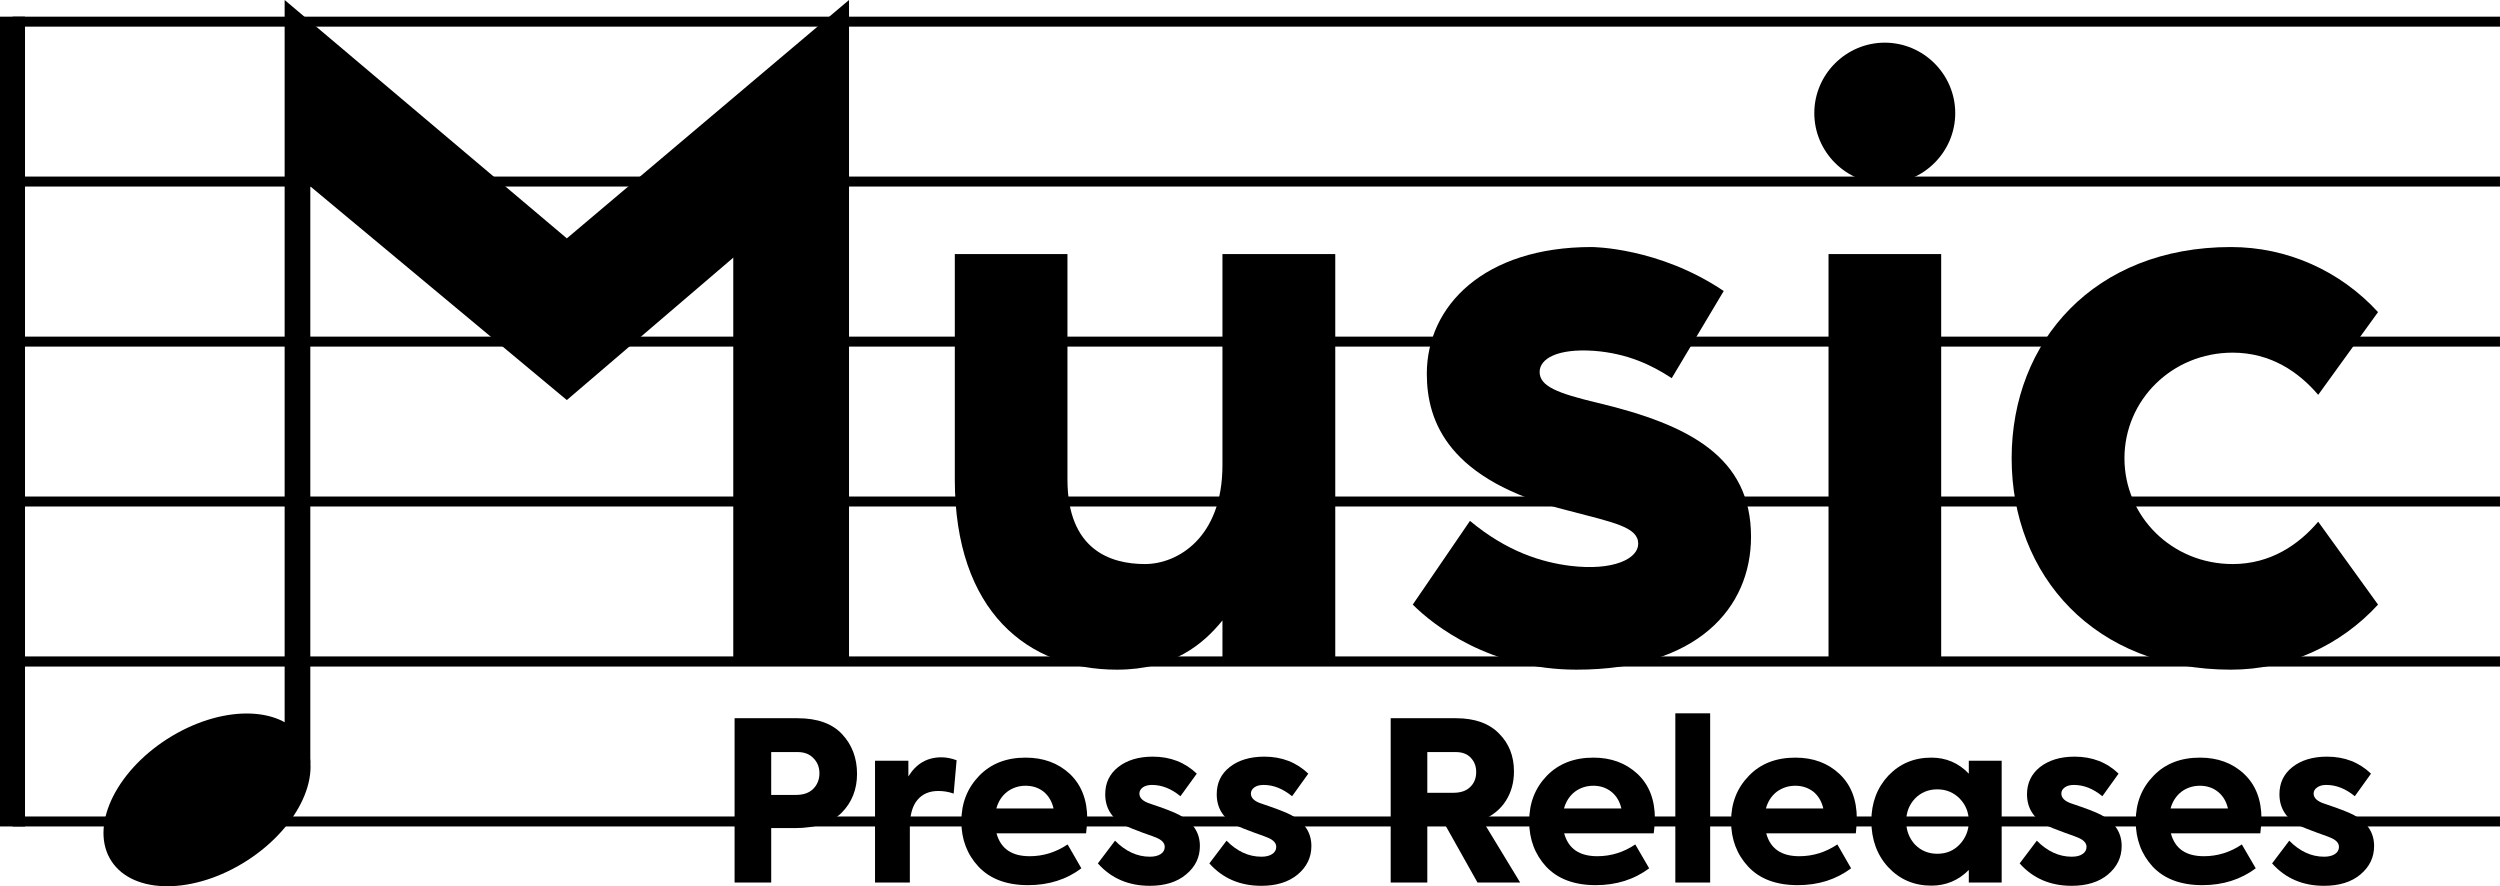 <?xml version="1.0" encoding="UTF-8" standalone="no"?>
<svg
   xmlns:dc="http://purl.org/dc/elements/1.1/"
   xmlns:cc="http://creativecommons.org/ns#"
   xmlns:rdf="http://www.w3.org/1999/02/22-rdf-syntax-ns#"
   xmlns:svg="http://www.w3.org/2000/svg"
   xmlns="http://www.w3.org/2000/svg"
   xml:space="preserve"
   width="400"
   height="141.796"
   version="1.1"
   style="clip-rule:evenodd;fill-rule:evenodd;image-rendering:optimizeQuality;shape-rendering:geometricPrecision;text-rendering:geometricPrecision"
   viewBox="0 0 152.91 54.132"
   id="svg61">
 <defs
   id="defs4">
  <style
   type="text/css"
   id="style2">
   <![CDATA[
    .fil1 {fill:black}
    .fil0 {fill:black;fill-rule:nonzero}
   ]]>
  </style>
 </defs>
 <g
   id="Layer_x0020_1"
   transform="translate(0,-0.037)">
  <g
   id="_2089674335312">
   <g
   id="g9">
    <polygon
   class="fil0"
   points="0.77,1.02 152.91,1.02 152.91,1.63 0.77,1.63 "
   id="polygon7" />
   </g>
   <g
   id="g13">
    <polygon
   class="fil0"
   points="0.77,10.8 152.91,10.8 152.91,11.41 0.77,11.41 "
   id="polygon11" />
   </g>
   <g
   id="g17">
    <polygon
   class="fil0"
   points="0.77,20.59 152.91,20.59 152.91,21.2 0.77,21.2 "
   id="polygon15" />
   </g>
   <g
   id="g21">
    <polygon
   class="fil0"
   points="0.77,30.37 152.91,30.37 152.91,30.98 0.77,30.98 "
   id="polygon19" />
   </g>
   <g
   id="g25">
    <polygon
   class="fil0"
   points="0.77,40.15 152.91,40.15 152.91,40.77 0.77,40.77 "
   id="polygon23" />
   </g>
   <g
   id="g29">
    <polygon
   class="fil0"
   points="0.77,49.94 152.91,49.94 152.91,50.55 0.77,50.55 "
   id="polygon27" />
   </g>
   <polygon
   class="fil0"
   points="0,50.55 0,1.02 1.53,1.02 1.53,50.55 "
   id="polygon31" />
   <ellipse
   class="fil1"
   transform="matrix(0.43,-0.258,0.248,0.447,12.662,48.924)"
   rx="13.84"
   ry="8.71"
   id="ellipse33"
   cx="0"
   cy="0" />
   <path
   class="fil0"
   d="m 44.93,43.93 h 3.85 c 1.22,0 2.13,0.33 2.73,0.98 0.6,0.64 0.91,1.45 0.91,2.42 0,0.96 -0.32,1.75 -0.94,2.38 -0.63,0.62 -1.58,0.94 -2.87,0.94 h -1.44 v 3.33 h -2.24 z m 2.24,4.69 h 1.52 c 0.45,0 0.8,-0.12 1.05,-0.37 C 49.99,48 50.12,47.68 50.12,47.3 50.12,46.93 50,46.62 49.75,46.37 49.51,46.12 49.19,46 48.79,46 h -1.62 z"
   id="path35" />
   <path
   id="1"
   class="fil0"
   d="m 55.65,53.98 h -2.13 v -7.45 h 2.04 v 0.96 c 0.48,-0.78 1.15,-1.17 2.02,-1.17 0.29,0 0.6,0.06 0.93,0.18 l -0.18,2.04 c -0.31,-0.11 -0.62,-0.16 -0.94,-0.16 -0.54,0 -0.97,0.18 -1.28,0.55 -0.3,0.36 -0.46,0.91 -0.46,1.65 z" />
   <path
   id="2"
   class="fil0"
   d="m 66.5,50.08 c 0,0.21 -0.03,0.51 -0.07,0.89 h -5.48 c 0.26,0.94 0.93,1.4 2.03,1.4 0.83,0 1.6,-0.24 2.32,-0.72 l 0.84,1.46 c -0.9,0.68 -1.99,1.03 -3.26,1.03 -1.31,0 -2.32,-0.38 -3.03,-1.13 -0.7,-0.75 -1.05,-1.68 -1.05,-2.77 0,-1.12 0.37,-2.04 1.09,-2.79 0.72,-0.74 1.66,-1.11 2.84,-1.11 1.09,0 1.99,0.33 2.71,1 0.7,0.67 1.06,1.58 1.06,2.74 z m -2.66,-1.65 c -0.3,-0.24 -0.67,-0.37 -1.11,-0.37 -0.43,0 -0.81,0.13 -1.13,0.37 -0.32,0.25 -0.54,0.59 -0.66,1.02 h 3.5 c -0.1,-0.43 -0.3,-0.77 -0.6,-1.02 z" />
   <path
   id="3"
   class="fil0"
   d="m 70.33,54.18 c -1.31,0 -2.37,-0.46 -3.18,-1.37 l 1.05,-1.39 c 0.64,0.65 1.35,0.98 2.13,0.98 0.27,0 0.49,-0.05 0.66,-0.16 0.17,-0.11 0.25,-0.26 0.25,-0.44 0,-0.22 -0.15,-0.4 -0.46,-0.54 -0.1,-0.05 -0.4,-0.16 -0.89,-0.33 -0.52,-0.2 -0.84,-0.32 -0.96,-0.38 -0.89,-0.42 -1.33,-1.08 -1.33,-1.97 0,-0.69 0.26,-1.24 0.79,-1.66 0.53,-0.42 1.24,-0.64 2.12,-0.64 1.07,0 1.97,0.35 2.69,1.04 l -1,1.38 c -0.56,-0.46 -1.14,-0.69 -1.74,-0.69 -0.23,0 -0.42,0.05 -0.56,0.15 -0.14,0.1 -0.21,0.23 -0.21,0.38 0,0.27 0.22,0.48 0.67,0.62 0.83,0.28 1.42,0.5 1.76,0.68 0.85,0.45 1.27,1.08 1.27,1.91 0,0.69 -0.28,1.27 -0.85,1.74 -0.55,0.46 -1.29,0.69 -2.21,0.69 z" />
   <path
   id="4"
   class="fil0"
   d="m 77.15,54.18 c -1.31,0 -2.37,-0.46 -3.18,-1.37 l 1.05,-1.39 c 0.64,0.65 1.35,0.98 2.13,0.98 0.27,0 0.49,-0.05 0.66,-0.16 0.17,-0.11 0.25,-0.26 0.25,-0.44 0,-0.22 -0.15,-0.4 -0.46,-0.54 -0.1,-0.05 -0.39,-0.16 -0.88,-0.33 -0.53,-0.2 -0.85,-0.32 -0.97,-0.38 -0.89,-0.42 -1.33,-1.08 -1.33,-1.97 0,-0.69 0.26,-1.24 0.79,-1.66 0.53,-0.42 1.24,-0.64 2.12,-0.64 1.08,0 1.97,0.35 2.69,1.04 l -0.99,1.38 c -0.57,-0.46 -1.14,-0.69 -1.74,-0.69 -0.24,0 -0.43,0.05 -0.57,0.15 -0.14,0.1 -0.21,0.23 -0.21,0.38 0,0.27 0.22,0.48 0.67,0.62 0.83,0.28 1.42,0.5 1.77,0.68 0.84,0.45 1.26,1.08 1.26,1.91 0,0.69 -0.28,1.27 -0.84,1.74 -0.56,0.46 -1.29,0.69 -2.22,0.69 z" />
   <path
   id="5"
   class="fil0"
   d="M 92.98,53.98 H 90.37 L 88.4,50.47 h -1.1 v 3.51 H 85.06 V 43.93 h 4 c 1.15,0 2.03,0.32 2.63,0.94 0.61,0.61 0.91,1.38 0.91,2.31 0,0.67 -0.16,1.27 -0.49,1.79 -0.33,0.53 -0.82,0.92 -1.45,1.19 z M 89.04,46 H 87.3 v 2.49 h 1.59 c 0.46,0 0.8,-0.12 1.04,-0.36 0.24,-0.23 0.36,-0.54 0.36,-0.91 0,-0.35 -0.11,-0.64 -0.33,-0.87 C 89.74,46.11 89.43,46 89.04,46 Z" />
   <path
   id="6"
   class="fil0"
   d="m 101.22,50.08 c 0,0.21 -0.02,0.51 -0.07,0.89 h -5.48 c 0.26,0.94 0.93,1.4 2.03,1.4 0.83,0 1.61,-0.24 2.32,-0.72 l 0.85,1.46 c -0.91,0.68 -2,1.03 -3.27,1.03 -1.31,0 -2.32,-0.38 -3.03,-1.13 -0.69,-0.75 -1.04,-1.68 -1.04,-2.77 0,-1.12 0.36,-2.04 1.08,-2.79 0.72,-0.74 1.67,-1.11 2.85,-1.11 1.08,0 1.98,0.33 2.7,1 0.71,0.67 1.06,1.58 1.06,2.74 z m -2.66,-1.65 c -0.3,-0.24 -0.67,-0.37 -1.1,-0.37 -0.44,0 -0.82,0.13 -1.14,0.37 -0.32,0.25 -0.54,0.59 -0.66,1.02 h 3.51 c -0.1,-0.43 -0.3,-0.77 -0.61,-1.02 z" />
   <polygon
   id="7"
   class="fil0"
   points="102.47,53.98 102.47,43.63 104.6,43.63 104.6,53.98 " />
   <path
   id="8"
   class="fil0"
   d="m 113.57,50.08 c 0,0.21 -0.02,0.51 -0.06,0.89 h -5.48 c 0.25,0.94 0.93,1.4 2.02,1.4 0.84,0 1.61,-0.24 2.33,-0.72 l 0.84,1.46 c -0.91,0.68 -1.99,1.03 -3.26,1.03 -1.32,0 -2.33,-0.38 -3.03,-1.13 -0.7,-0.75 -1.05,-1.68 -1.05,-2.77 0,-1.12 0.36,-2.04 1.09,-2.79 0.71,-0.74 1.66,-1.11 2.84,-1.11 1.09,0 1.99,0.33 2.7,1 0.71,0.67 1.06,1.58 1.06,2.74 z m -2.65,-1.65 c -0.31,-0.24 -0.68,-0.37 -1.11,-0.37 -0.44,0 -0.81,0.13 -1.14,0.37 -0.32,0.25 -0.54,0.59 -0.66,1.02 h 3.51 c -0.1,-0.43 -0.3,-0.77 -0.6,-1.02 z" />
   <path
   id="9"
   class="fil0"
   d="m 120.42,47.32 v -0.79 h 2.01 v 7.45 h -2.01 v -0.77 c -0.63,0.64 -1.4,0.96 -2.29,0.96 -1.06,0 -1.94,-0.38 -2.64,-1.13 -0.69,-0.75 -1.03,-1.7 -1.03,-2.83 0,-1.1 0.35,-2.03 1.04,-2.77 0.7,-0.73 1.57,-1.1 2.63,-1.1 0.89,0 1.66,0.32 2.29,0.98 z m -3.83,2.92 c 0,0.55 0.18,1.02 0.53,1.41 0.37,0.38 0.83,0.57 1.37,0.57 0.56,0 1.01,-0.19 1.38,-0.58 0.37,-0.4 0.55,-0.87 0.55,-1.4 0,-0.54 -0.18,-1 -0.55,-1.39 -0.38,-0.38 -0.83,-0.57 -1.38,-0.57 -0.54,0 -1,0.19 -1.37,0.57 -0.35,0.38 -0.53,0.84 -0.53,1.39 z" />
   <path
   id="10"
   class="fil0"
   d="m 126.71,54.18 c -1.31,0 -2.37,-0.46 -3.18,-1.37 l 1.05,-1.39 c 0.64,0.65 1.36,0.98 2.13,0.98 0.28,0 0.5,-0.05 0.66,-0.16 0.17,-0.11 0.25,-0.26 0.25,-0.44 0,-0.22 -0.15,-0.4 -0.46,-0.54 -0.1,-0.05 -0.39,-0.16 -0.88,-0.33 -0.53,-0.2 -0.85,-0.32 -0.97,-0.38 -0.88,-0.42 -1.33,-1.08 -1.33,-1.97 0,-0.69 0.27,-1.24 0.79,-1.66 0.54,-0.42 1.24,-0.64 2.12,-0.64 1.08,0 1.98,0.35 2.69,1.04 l -0.99,1.38 c -0.56,-0.46 -1.14,-0.69 -1.74,-0.69 -0.24,0 -0.42,0.05 -0.56,0.15 -0.14,0.1 -0.21,0.23 -0.21,0.38 0,0.27 0.22,0.48 0.66,0.62 0.84,0.28 1.42,0.5 1.77,0.68 0.84,0.45 1.26,1.08 1.26,1.91 0,0.69 -0.28,1.27 -0.84,1.74 -0.55,0.46 -1.29,0.69 -2.22,0.69 z" />
   <path
   id="11"
   class="fil0"
   d="m 138.32,50.08 c 0,0.21 -0.02,0.51 -0.07,0.89 h -5.47 c 0.25,0.94 0.92,1.4 2.02,1.4 0.83,0 1.61,-0.24 2.32,-0.72 l 0.85,1.46 c -0.91,0.68 -2,1.03 -3.26,1.03 -1.32,0 -2.33,-0.38 -3.04,-1.13 -0.69,-0.75 -1.04,-1.68 -1.04,-2.77 0,-1.12 0.36,-2.04 1.09,-2.79 0.71,-0.74 1.66,-1.11 2.84,-1.11 1.08,0 1.99,0.33 2.7,1 0.71,0.67 1.06,1.58 1.06,2.74 z m -2.66,-1.65 c -0.3,-0.24 -0.67,-0.37 -1.1,-0.37 -0.44,0 -0.82,0.13 -1.14,0.37 -0.32,0.25 -0.54,0.59 -0.66,1.02 h 3.51 c -0.1,-0.43 -0.3,-0.77 -0.61,-1.02 z" />
   <path
   id="12"
   class="fil0"
   d="m 142.15,54.18 c -1.31,0 -2.37,-0.46 -3.18,-1.37 l 1.05,-1.39 c 0.64,0.65 1.35,0.98 2.13,0.98 0.27,0 0.49,-0.05 0.66,-0.16 0.17,-0.11 0.25,-0.26 0.25,-0.44 0,-0.22 -0.15,-0.4 -0.46,-0.54 -0.1,-0.05 -0.39,-0.16 -0.88,-0.33 -0.53,-0.2 -0.85,-0.32 -0.97,-0.38 -0.88,-0.42 -1.33,-1.08 -1.33,-1.97 0,-0.69 0.26,-1.24 0.79,-1.66 0.53,-0.42 1.24,-0.64 2.12,-0.64 1.08,0 1.97,0.35 2.69,1.04 l -0.99,1.38 c -0.56,-0.46 -1.14,-0.69 -1.74,-0.69 -0.24,0 -0.42,0.05 -0.56,0.15 -0.15,0.1 -0.22,0.23 -0.22,0.38 0,0.27 0.23,0.48 0.67,0.62 0.83,0.28 1.42,0.5 1.77,0.68 0.84,0.45 1.26,1.08 1.26,1.91 0,0.69 -0.28,1.27 -0.84,1.74 -0.55,0.46 -1.29,0.69 -2.22,0.69 z" />
   <polygon
   class="fil0"
   points="17.41,0 17.41,46.65 18.98,46.65 18.98,11.4 34.67,24.47 44.85,15.76 44.85,40.43 51.93,40.43 51.93,0 34.67,14.58 "
   id="polygon49" />
   <path
   class="fil0"
   d="m 68.31,40.96 c 3.45,0 5.28,-1.56 6.46,-3.01 v 2.58 h 6.9 V 15.54 h -6.9 v 12.92 c 0,4.42 -2.74,6.04 -4.74,6.04 -2.1,0 -4.74,-0.86 -4.74,-5.17 V 15.54 H 58.4 v 13.79 c 0,8.08 4.47,11.63 9.91,11.63 z"
   id="path51" />
   <path
   id="path53"
   class="fil0"
   d="m 97.72,24.64 c -2.48,-0.59 -3.55,-1.02 -3.55,-1.89 0,-0.8 1.07,-1.45 3.34,-1.29 2.04,0.16 3.5,0.86 4.74,1.67 l 3.18,-5.33 c -3.99,-2.69 -8.08,-2.69 -8.08,-2.69 -6.58,0 -10.08,3.6 -10.08,7.75 0,2.97 1.35,6.52 8.57,8.35 2.91,0.76 4.36,1.03 4.36,2.05 0,0.91 -1.51,1.67 -4.15,1.35 -1.77,-0.22 -3.88,-0.87 -6.14,-2.75 l -3.5,5.12 c 1.29,1.29 4.74,3.98 10.02,3.98 7.38,0 10.67,-3.77 10.67,-8.13 0,-4.85 -3.72,-6.84 -9.38,-8.19 z" />
   <path
   id="path55"
   class="fil0"
   d="m 115.28,11.23 c 2.37,0 4.31,-1.94 4.31,-4.31 0,-2.37 -1.94,-4.31 -4.31,-4.31 -2.37,0 -4.31,1.94 -4.31,4.31 0,2.37 1.94,4.31 4.31,4.31 z m -3.44,29.3 h 6.89 V 15.54 h -6.89 z" />
   <path
   id="path57"
   class="fil0"
   d="m 136.56,34.5 c -3.72,0 -6.62,-2.91 -6.62,-6.47 0,-3.55 2.9,-6.46 6.62,-6.46 2.32,0 4.04,1.18 5.23,2.58 l 3.66,-5.06 c -2.32,-2.53 -5.55,-3.98 -9,-3.98 -8.35,0 -13.41,5.76 -13.41,12.92 0,7.17 5.06,12.93 13.41,12.93 3.45,0 6.68,-1.45 9,-3.98 l -3.66,-5.07 c -1.19,1.4 -2.91,2.59 -5.23,2.59 z" />
  </g>
 </g>
</svg>
